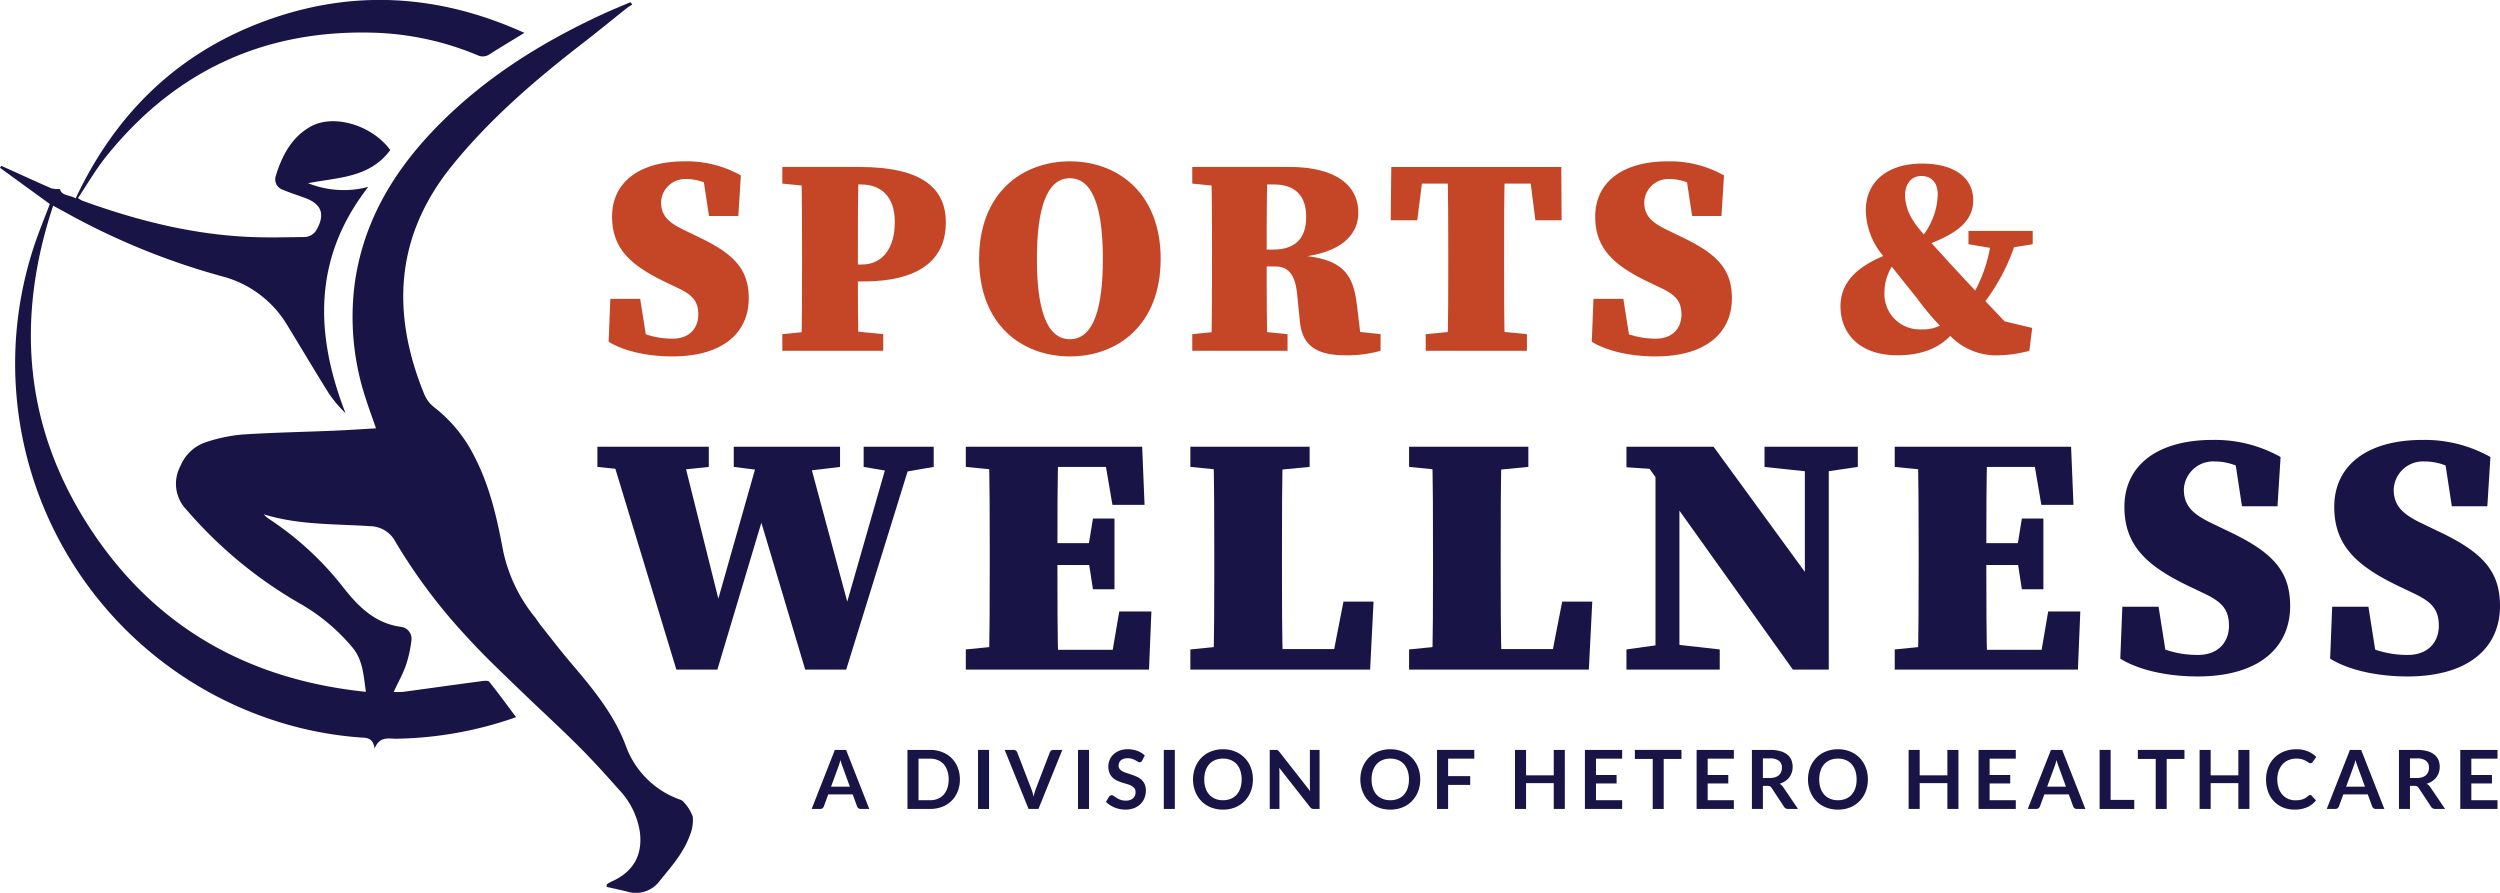 <svg id="sports-wellness" xmlns="http://www.w3.org/2000/svg" width="404.041" height="144.293" viewBox="0 0 404.041 144.293">
  <path id="Path_56" data-name="Path 56" d="M0,0-4.916-.83V-4.088H6.408V-.83L1.6,0ZM-19.278,0l-6.628-.83V-4.088H-8.728V-.83L-15.577,0Zm-2.154-4.088h7.126l7.512,27.895-3.922,8.119L-.387-4.088H3.425L-7.733,31.926h-6.628l-8.01-26.844,2.6-2.486-8.782,29.33h-6.629L-46.123-4.088h11.6l6.96,27.895-4.088,8.119ZM-39.936,0l-8.009-.83V-4.088h18.007V-.83L-37.782,0Z" transform="translate(144.494 76.292)" fill="#191446"/>
  <path id="Path_57" data-name="Path 57" d="M0,0,.829-5.082h3.48V6.352H.829L0,.994ZM10.274,9.941l-.387,9.391H-10.384v-3.2H8.064l-4.584,3.2,1.6-9.391ZM1.657,2.43H-10.385V-1.105H1.657Zm.718-19.112L6.96-13.424H-10.384v-3.258H8.783l.386,9.391H3.977ZM-15.853.441c0-5.689,0-11.433-.166-17.123H-4.75C-4.916-11.1-4.916-5.357-4.916.441V2.154c0,5.744,0,11.489.166,17.178H-16.019c.166-5.578.166-11.322.166-17.123Zm5.469,14.8v4.088h-9.335V16.074l8.34-.83Zm-9.335-28.668v-3.258h9.335v4.088h-.995Z" transform="translate(175.811 88.886)" fill="#191446"/>
  <path id="Path_58" data-name="Path 58" d="M0,0-.552,10.992H-20.271V7.678h17.9l-4.64,3.314L-4.86,0ZM-25.906-25.021h11.268C-14.8-19.443-14.8-13.7-14.8-7.9v2.541c0,4.916,0,10.66.165,16.349H-25.906c.166-5.578.166-11.322.166-15.521V-7.9c0-5.69,0-11.434-.166-17.123M-20.271,6.9v4.088h-9.335V7.734l8.34-.83Zm-9.335-28.668v-3.257h19.277v3.257l-8.562.83h-2.375Z" transform="translate(221.987 97.226)" fill="#191446"/>
  <path id="Path_59" data-name="Path 59" d="M0,0-.552,10.992H-20.271V7.678h17.9l-4.64,3.314L-4.86,0ZM-25.906-25.021h11.268C-14.8-19.443-14.8-13.7-14.8-7.9v2.541c0,4.916,0,10.66.165,16.349H-25.906c.166-5.578.166-11.322.166-15.521V-7.9c0-5.69,0-11.434-.166-17.123M-20.271,6.9v4.088h-9.335V7.734l8.34-.83Zm-9.335-28.668v-3.257h19.277v3.257l-8.562.83h-2.375Z" transform="translate(257.337 97.226)" fill="#191446"/>
  <path id="Path_60" data-name="Path 60" d="M0,0H3.866V36.014L0,32.148ZM-6.518,0H8.562V3.258l-5.634.83H1.216l-7.734-.83ZM-24.139,0l3.868,3.314v32.7h-3.868Zm-4.694,32.756,5.91-.83h1.768l7.4.83v3.258H-28.833Zm2.65-30.713L-23.089,3.7l-5.744-.387V0h14.085L3.866,25.52V36.014h-5.8Z" transform="translate(291.693 72.204)" fill="#191446"/>
  <path id="Path_61" data-name="Path 61" d="M0,0,.828-5.082h3.48V6.352H.828L0,.994ZM10.273,9.941l-.386,9.391H-10.385v-3.2H8.064l-4.585,3.2,1.6-9.391ZM1.656,2.43H-10.385V-1.105H1.656Zm.719-19.112,4.584,3.258H-10.385v-3.258H8.782l.387,9.391H3.977ZM-15.854.441c0-5.689,0-11.433-.166-17.123H-4.751C-4.917-11.1-4.917-5.357-4.917.441V2.154c0,5.744,0,11.489.166,17.178H-16.02c.166-5.578.166-11.322.166-17.123Zm5.469,14.8v4.088H-19.72V16.074l8.341-.83ZM-19.72-13.424v-3.258h9.335v4.088h-.994Z" transform="translate(325.939 88.886)" fill="#191446"/>
  <path id="Path_62" data-name="Path 62" d="M0,0C0-2.65-1.16-3.865-3.922-5.191l-2.43-1.161C-13.2-9.611-16.9-12.926-16.9-19.223c0-6.738,5.358-10.826,14.251-10.826A21.621,21.621,0,0,1,8.341-27.287l-.5,7.955H2.1L.829-27.674l4.806,1.492v2.762C2.6-25.354.5-26.568-2.319-26.568a4.729,4.729,0,0,0-4.972,4.529c0,2.707,1.547,4.033,4.529,5.469L0-15.244C6.96-11.932,9.888-8.947,9.888-3.2c0,6.517-4.806,11.379-14.969,11.379-4.144,0-9.06-.774-12.484-2.873l.332-8.4h5.854l1.437,9.115-4.53-1.271V2.1c3.535,1.656,5.966,2.6,9.446,2.6C-1.6,4.7,0,2.486,0,0" transform="translate(360.239 101.148)" fill="#191446"/>
  <path id="Path_63" data-name="Path 63" d="M0,0C0-2.65-1.16-3.865-3.922-5.191l-2.43-1.161C-13.2-9.611-16.9-12.926-16.9-19.223c0-6.738,5.358-10.826,14.251-10.826A21.621,21.621,0,0,1,8.341-27.287l-.5,7.955H2.1L.829-27.674l4.806,1.492v2.762C2.6-25.354.5-26.568-2.319-26.568a4.729,4.729,0,0,0-4.972,4.529c0,2.707,1.547,4.033,4.529,5.469L0-15.244C6.96-11.932,9.888-8.947,9.888-3.2c0,6.517-4.806,11.379-14.969,11.379-4.144,0-9.06-.774-12.484-2.873l.332-8.4h5.854l1.437,9.115-4.53-1.271V2.1c3.535,1.656,5.966,2.6,9.446,2.6C-1.6,4.7,0,2.486,0,0" transform="translate(394.153 101.148)" fill="#191446"/>
  <path id="Path_64" data-name="Path 64" d="M0,0C0-2.187-.957-3.189-3.235-4.282l-2-.957c-5.65-2.689-8.7-5.422-8.7-10.617,0-5.559,4.42-8.93,11.755-8.93A17.839,17.839,0,0,1,6.88-22.508l-.41,6.562H1.731L.684-22.827,4.647-21.6v2.278c-2.5-1.594-4.237-2.6-6.561-2.6a3.9,3.9,0,0,0-4.1,3.735c0,2.234,1.276,3.326,3.736,4.511L0-12.575C5.741-9.841,8.156-7.382,8.156-2.643c0,5.376-3.964,9.386-12.348,9.386-3.417,0-7.472-.638-10.3-2.369l.274-6.926h4.829L-8.2,4.966l-3.737-1.047V1.731C-9.021,3.1-7.017,3.873-4.146,3.873-1.321,3.873,0,2.05,0,0" transform="translate(112.855 50.859)" fill="#c54627"/>
  <path id="Path_65" data-name="Path 65" d="M0,0H-5.331V-2.734H-.182c3.417,0,5.33-2.734,5.33-6.834S3.007-15.674-.364-15.674H-5.331V-18.5H-.592C9.659-18.5,13.4-14.99,13.4-9.523,13.4-4.283,10.115,0,0,0M-9.841-4.375c0-4.692,0-9.432-.137-14.124H-.684C-.82-13.9-.82-9.158-.82-4.375V-1.6c0,3.372,0,8.112.136,12.8H-9.978c.137-4.6.137-9.341.137-14.124ZM-3.6,7.836l6.881.684v2.688H-13.031V8.52l6.88-.684Zm-9.431-23.647V-18.5h7.7v3.372h-.82Z" transform="translate(139.466 45.484)" fill="#c54627"/>
  <path id="Path_66" data-name="Path 66" d="M0,0C3.873,0,5.331-5.148,5.331-12.985c0-7.791-1.458-13.031-5.331-13.031s-5.331,5.24-5.331,13.031C-5.331-5.148-3.873,0,0,0M14.671-12.985C14.671-2.277,7.7,2.779,0,2.779S-14.671-2.277-14.671-12.985-7.654-28.75,0-28.75s14.671,5.058,14.671,15.765" transform="translate(172.911 54.823)" fill="#c54627"/>
  <path id="Path_67" data-name="Path 67" d="M0,0H5.24c4.374,0,5.376-2.643,5.376-5.285,0-3.6-1.959-5.24-5.285-5.24H-.091v-2.826H7.882c7.244,0,11.163,2.78,11.163,7.382,0,3.326-2.415,6.925-11.3,7.335v-.5c8.7.182,10.433,2.87,11.072,8.065l.819,6.834-4.646-2.916,7.654.82v2.688a19.82,19.82,0,0,1-5.65.73c-4.283,0-6.971-1.276-7.381-5.377L9.159,7.244C8.885,4.419,7.973,2.733,5.65,2.733H0ZM-4.6.773c0-4.692,0-9.431-.136-14.124H4.374C4.237-8.748,4.237-4.01,4.237.773V2.187c0,4.738,0,9.477.137,14.169H-4.738c.136-4.6.136-9.34.136-14.124ZM.729,12.984l6.88.684v2.688h-15.4V13.668l6.88-.684Zm-8.52-23.646v-2.689h7.7v3.372h-.82Z" transform="translate(200.481 40.335)" fill="#c54627"/>
  <path id="Path_68" data-name="Path 68" d="M0,0C0-4.692,0-9.432-.137-14.124H9.158C9.021-9.521,9.021-4.783,9.021,0V1.413c0,4.738,0,9.478.137,14.17H-.137C0,10.98,0,6.242,0,1.459ZM5.649,12.211l7.063.684v2.688H-3.646V12.9l6.881-.684ZM-7.7-11.436l3.782-2.688L-5.012-5.513H-9.3l.091-8.611H18.271l.045,8.611H14.079l-1.094-8.611,3.737,2.688Z" transform="translate(234.064 41.109)" fill="#c54627"/>
  <path id="Path_69" data-name="Path 69" d="M0,0C0-2.187-.957-3.189-3.235-4.282l-2-.957c-5.651-2.689-8.7-5.422-8.7-10.617,0-5.559,4.42-8.93,11.755-8.93A17.836,17.836,0,0,1,6.88-22.508l-.41,6.562H1.731L.684-22.827,4.647-21.6v2.278c-2.5-1.594-4.237-2.6-6.561-2.6a3.9,3.9,0,0,0-4.1,3.735c0,2.234,1.277,3.326,3.737,4.511L0-12.575C5.741-9.841,8.155-7.382,8.155-2.643c0,5.376-3.964,9.386-12.346,9.386-3.418,0-7.473-.638-10.3-2.369l.273-6.926h4.83L-8.2,4.966l-3.737-1.047V1.731C-9.021,3.1-7.017,3.873-4.146,3.873-1.321,3.873,0,2.05,0,0" transform="translate(271.748 50.859)" fill="#c54627"/>
  <path id="Path_70" data-name="Path 70" d="M0,0-4.6-.774V-2.916H5.786V-.774L1,0ZM-.911-1.549h4.1a32.7,32.7,0,0,1-6.47,11.755l-1.6-1.229A23.613,23.613,0,0,0-.911-1.549M-18.59.865a11.613,11.613,0,0,1-2.6-7.107c0-4.647,3.508-7.563,9.067-7.563,5.285,0,8.293,2.323,8.293,5.922,0,3.145-2.234,5.24-7.245,7.109l-1.322-.867A11.356,11.356,0,0,0-9.568-8.793c0-1.823-.911-3.008-2.643-3.008-1.641,0-2.643,1.322-2.643,3.145A7.951,7.951,0,0,0-13.4-4.374c.638,1,1.64,2.142,6.106,7.017,4.419,4.83,6.105,6.423,9.7,10.3l-3.735-1.867L5.7,12.758l-.456,3.69a20.167,20.167,0,0,1-4.875.73A10.372,10.372,0,0,1-6.88,14.672a43.669,43.669,0,0,1-6.1-6.789C-16.312,3.736-17.77,1.868-18.59.865m.41,6.2a5.7,5.7,0,0,0,5.969,5.923A6.087,6.087,0,0,0-7.655,11.3l1.23,1.321c-1.367,2.1-4.01,4.557-9.659,4.557-6.288,0-9.2-3.692-9.2-7.883,0-3.645,2.278-6.652,8.84-8.885l.637.957A8,8,0,0,0-18.18,7.062" transform="translate(322.736 40.243)" fill="#c54627"/>
  <path id="Path_71" data-name="Path 71" d="M0,0A25.258,25.258,0,0,1-5.194-10.748C-6.17-15.967-7.313-21.12-9.768-25.9a23.042,23.042,0,0,0-6.653-8.17,5.168,5.168,0,0,1-1.562-2.126c-5.334-13.106-4.68-25.484,4.5-36.842C-7.307-80.668.072-86.994,7.8-92.961c2.331-1.8,4.606-3.673,6.913-5.506.3-.238.631-.433.949-.648l-.275-.373c-1.434.614-2.882,1.195-4.3,1.846C.674-92.857-8.892-86.822-16.805-78.422c-6.441,6.837-10.973,14.687-12.348,24.13a41.92,41.92,0,0,0,1.818,19.1c.468,1.457,1,2.9,1.586,4.581-2.3.132-4.495.286-6.689.378-4.995.21-10,.3-14.982.627A25.782,25.782,0,0,0-53.155-28.4a6.758,6.758,0,0,0-4.207,3.887,6.041,6.041,0,0,0,1,7.082A70.268,70.268,0,0,0-37.753-2.123,31.187,31.187,0,0,1-29.65,4.7c1.763,2.031,1.877,4.549,2.262,7.275C-46.432,10-61.443,1.53-71.853-14.288-82.537-30.52-84.082-48.04-77.929-66.594c1.339.73,2.47,1.348,3.6,1.964a113.926,113.926,0,0,0,23.746,9.466,17.348,17.348,0,0,1,10.487,7.881c2.252,3.676,4.44,7.39,6.732,11.041a19.878,19.878,0,0,0,2.682,3.171C-35.663-45.878-35.931-58.185-27-69.631a15.489,15.489,0,0,1-9.733-.6c4.79-.939,9.969-.836,13.285-5.356-2.976-4.063-9.222-5.9-12.951-3.75-3.072,1.769-4.58,4.749-5.571,8a1.765,1.765,0,0,0,1.17,2.175c1.213.517,2.483.9,3.718,1.372,2.524.965,3.083,2.59,1.8,4.95a2.347,2.347,0,0,1-2.179,1.314c-2.775.033-5.554.109-8.325,0-9.486-.358-18.567-2.659-27.445-5.879a5.855,5.855,0,0,1-.693-.413c1.51-2.249,2.844-4.581,4.5-6.653,11.315-14.128,26.074-20.813,44.147-20.048a47.092,47.092,0,0,1,15.921,3.6,1.921,1.921,0,0,0,2-.173c1.76-1.128,3.562-2.192,5.589-3.431-13.885-6.286-27.833-7.109-41.958-1.91S-67.867-81.45-74.295-67.767c-.9-.6-2.23-.34-2.552-1.527a4.258,4.258,0,0,1-1.365-.105c-2.351-1.015-4.675-2.092-7.008-3.147-.368-.167-.739-.327-1.109-.49l-.192.317,8.055,5.858c-.811,2.137-1.692,4.264-2.431,6.438A60.635,60.635,0,0,0-43.351,16.22a58.854,58.854,0,0,0,15,3.129c1,.073,2.113-.049,2.374,1.793.821-2.061,2.283-1.565,3.563-1.588A61,61,0,0,0-3.117,16.072c-1.48-1.98-2.863-3.9-4.349-5.735-.2-.243-.928-.127-1.4-.065-4.182.559-8.36,1.147-12.542,1.712a13.076,13.076,0,0,1-1.487.007c.738-1.575,1.473-2.875,1.961-4.263a19.86,19.86,0,0,0,.889-3.941,1.946,1.946,0,0,0-1.731-2.323C-26.25.836-28.958-2.2-31.5-5.482A50.325,50.325,0,0,0-43.026-15.957a4.369,4.369,0,0,1-.874-.758c5.639,1.753,11.474,1.533,17.242,1.921a4.686,4.686,0,0,1,4.037,2.5A89.984,89.984,0,0,0-10.932,3.239C-8.16,6.29-5.155,9.1-2.2,11.958c3.043,2.939,6.171,5.79,9.164,8.778,2.265,2.263,4.419,4.641,6.541,7.04A12.676,12.676,0,0,1,16.9,34.689c.449,3.748-1.121,6.428-4.614,7.963a7.119,7.119,0,0,0-.734.428c-.016.138-.033.277-.049.415,1.114.254,2.233.489,3.341.767a4.789,4.789,0,0,0,5.31-1.808C22,40.2,23.932,38.016,24.942,35.239a6.367,6.367,0,0,0,.5-3.1,6.9,6.9,0,0,0-1.581-2.462c-.159-.212-.517-.283-.794-.4a14.375,14.375,0,0,1-8.447-8.591C12.694,15.552,9.245,11.413,5.746,7.3,4.037,5.3,2.441,3.193.787,1.124" transform="translate(86.521 99.836)" fill="#191446"/>
  <path id="Path_72" data-name="Path 72" d="M0,0H3.042L1.881-3.175q-.08-.21-.175-.5c-.064-.191-.126-.4-.188-.624-.062.225-.122.434-.182.627s-.117.363-.174.509ZM6.177,3.6H4.8a.6.6,0,0,1-.38-.116A.66.66,0,0,1,4.21,3.2L3.5,1.254H-.456L-1.168,3.2a.639.639,0,0,1-.208.278.589.589,0,0,1-.38.125H-3.135L.614-5.94H2.429Z" transform="translate(134.312 127.138)" fill="#191446"/>
  <path id="Path_73" data-name="Path 73" d="M0,0A4.377,4.377,0,0,0-.211-1.409a2.993,2.993,0,0,0-.6-1.057,2.584,2.584,0,0,0-.947-.663,3.278,3.278,0,0,0-1.257-.23H-4.871V3.359h1.855a3.259,3.259,0,0,0,1.257-.231,2.584,2.584,0,0,0,.947-.663,2.988,2.988,0,0,0,.6-1.056A4.377,4.377,0,0,0,0,0M1.815,0a5.165,5.165,0,0,1-.35,1.927A4.425,4.425,0,0,1,.482,3.438a4.416,4.416,0,0,1-1.525.984,5.361,5.361,0,0,1-1.973.349H-6.66V-4.772h3.644a5.321,5.321,0,0,1,1.973.353,4.472,4.472,0,0,1,1.525.983,4.393,4.393,0,0,1,.983,1.508A5.171,5.171,0,0,1,1.815,0" transform="translate(153.32 125.97)" fill="#191446"/>
  <path id="Path_74" data-name="Path 74" d="M302.559-324.082h-1.782v-9.544h1.782Z" transform="translate(-142.711 454.824)" fill="#191446"/>
  <path id="Path_75" data-name="Path 75" d="M0,0H1.432a.608.608,0,0,1,.377.112A.69.69,0,0,1,2.026.4L4.27,6.225q.112.282.215.623c.068.226.133.465.194.715a8.2,8.2,0,0,1,.377-1.338L7.293.4A.69.69,0,0,1,7.5.126.569.569,0,0,1,7.88,0H9.313L5.458,9.544h-1.6Z" transform="translate(162.375 121.197)" fill="#191446"/>
  <path id="Path_76" data-name="Path 76" d="M318.716-324.082h-1.782v-9.544h1.782Z" transform="translate(-142.711 454.824)" fill="#191446"/>
  <path id="Path_77" data-name="Path 77" d="M0,0A.478.478,0,0,1-.168.2.421.421,0,0,1-.4.264a.582.582,0,0,1-.3-.1q-.165-.1-.39-.227a3.189,3.189,0,0,0-.524-.228,2.215,2.215,0,0,0-.709-.1,2.1,2.1,0,0,0-.644.089,1.357,1.357,0,0,0-.462.247A1.006,1.006,0,0,0-3.7.32,1.258,1.258,0,0,0-3.8.805a.845.845,0,0,0,.188.561,1.564,1.564,0,0,0,.5.383,4.549,4.549,0,0,0,.706.283q.4.126.808.268a7.865,7.865,0,0,1,.808.33,2.792,2.792,0,0,1,.707.475,2.183,2.183,0,0,1,.5.7A2.446,2.446,0,0,1,.607,4.817,3.283,3.283,0,0,1,.386,6.029a2.8,2.8,0,0,1-.647.984A3.033,3.033,0,0,1-1.3,7.672a3.819,3.819,0,0,1-1.406.241,4.491,4.491,0,0,1-.9-.089,4.72,4.72,0,0,1-.848-.254,4.436,4.436,0,0,1-.759-.4,3.671,3.671,0,0,1-.63-.515l.515-.851a.639.639,0,0,1,.175-.156.432.432,0,0,1,.227-.062.625.625,0,0,1,.357.136c.128.089.278.19.452.3a3.444,3.444,0,0,0,.614.3,2.376,2.376,0,0,0,.848.135A1.735,1.735,0,0,0-1.479,6.1a1.292,1.292,0,0,0,.417-1.034.958.958,0,0,0-.188-.613,1.52,1.52,0,0,0-.5-.4,3.658,3.658,0,0,0-.706-.275c-.264-.074-.533-.156-.805-.244a6.887,6.887,0,0,1-.805-.316,2.6,2.6,0,0,1-.707-.482A2.185,2.185,0,0,1-5.27,2,2.818,2.818,0,0,1-5.458.9,2.594,2.594,0,0,1-5.25-.119,2.6,2.6,0,0,1-4.643-1a3,3,0,0,1,.98-.613,3.55,3.55,0,0,1,1.327-.232,4.426,4.426,0,0,1,1.557.265A3.536,3.536,0,0,1,.436-.839Z" transform="translate(184.584 122.934)" fill="#191446"/>
  <path id="Path_78" data-name="Path 78" d="M332.582-324.082H330.8v-9.544h1.782Z" transform="translate(-142.711 454.824)" fill="#191446"/>
  <path id="Path_79" data-name="Path 79" d="M0,0A4.435,4.435,0,0,0-.208-1.409a2.993,2.993,0,0,0-.6-1.06,2.6,2.6,0,0,0-.947-.667,3.283,3.283,0,0,0-1.258-.23,3.31,3.31,0,0,0-1.261.23,2.613,2.613,0,0,0-.953.667,2.991,2.991,0,0,0-.6,1.06A4.377,4.377,0,0,0-6.039,0a4.377,4.377,0,0,0,.211,1.409,2.964,2.964,0,0,0,.6,1.056,2.615,2.615,0,0,0,.953.663,3.291,3.291,0,0,0,1.261.231,3.264,3.264,0,0,0,1.258-.231,2.6,2.6,0,0,0,.947-.663,2.966,2.966,0,0,0,.6-1.056A4.435,4.435,0,0,0,0,0M1.821,0a5.288,5.288,0,0,1-.349,1.943A4.6,4.6,0,0,1,.488,3.491a4.434,4.434,0,0,1-1.525,1.02,5.14,5.14,0,0,1-1.973.366,5.17,5.17,0,0,1-1.976-.366,4.472,4.472,0,0,1-1.532-1.02A4.571,4.571,0,0,1-7.5,1.943,5.267,5.267,0,0,1-7.854,0,5.273,5.273,0,0,1-7.5-1.944a4.59,4.59,0,0,1,.986-1.548,4.472,4.472,0,0,1,1.532-1.02A5.17,5.17,0,0,1-3.01-4.878a5.085,5.085,0,0,1,1.973.37A4.491,4.491,0,0,1,.488-3.488a4.569,4.569,0,0,1,.984,1.544A5.293,5.293,0,0,1,1.821,0" transform="translate(200.669 125.97)" fill="#191446"/>
  <path id="Path_80" data-name="Path 80" d="M0,0A.5.5,0,0,1,.142.04.5.5,0,0,1,.264.126,1.3,1.3,0,0,1,.4.274L5.405,6.656c-.017-.153-.03-.3-.036-.452s-.011-.284-.011-.412V-.01H6.923V9.534H6.006a.8.8,0,0,1-.35-.066.768.768,0,0,1-.27-.238L.4,2.875c.013.141.023.28.03.419s.01.265.01.38v5.86H-1.129V-.01H-.2A1.778,1.778,0,0,1,0,0" transform="translate(206.339 121.207)" fill="#191446"/>
  <path id="Path_81" data-name="Path 81" d="M0,0A4.435,4.435,0,0,0-.208-1.409a2.978,2.978,0,0,0-.6-1.06,2.59,2.59,0,0,0-.947-.667,3.28,3.28,0,0,0-1.258-.23,3.31,3.31,0,0,0-1.261.23,2.613,2.613,0,0,0-.953.667,3.006,3.006,0,0,0-.6,1.06A4.377,4.377,0,0,0-6.039,0a4.377,4.377,0,0,0,.211,1.409,2.979,2.979,0,0,0,.6,1.056,2.615,2.615,0,0,0,.953.663,3.291,3.291,0,0,0,1.261.231,3.261,3.261,0,0,0,1.258-.231,2.592,2.592,0,0,0,.947-.663,2.951,2.951,0,0,0,.6-1.056A4.435,4.435,0,0,0,0,0M1.822,0a5.288,5.288,0,0,1-.35,1.943A4.581,4.581,0,0,1,.488,3.491a4.439,4.439,0,0,1-1.524,1.02,5.148,5.148,0,0,1-1.974.366,5.17,5.17,0,0,1-1.976-.366,4.482,4.482,0,0,1-1.532-1.02A4.571,4.571,0,0,1-7.5,1.943,5.288,5.288,0,0,1-7.854,0,5.293,5.293,0,0,1-7.5-1.944a4.59,4.59,0,0,1,.986-1.548,4.482,4.482,0,0,1,1.532-1.02A5.17,5.17,0,0,1-3.01-4.878a5.093,5.093,0,0,1,1.974.37A4.5,4.5,0,0,1,.488-3.488a4.554,4.554,0,0,1,.984,1.544A5.293,5.293,0,0,1,1.822,0" transform="translate(227.709 125.97)" fill="#191446"/>
  <path id="Path_82" data-name="Path 82" d="M0,0V1.413H-4.23V4.237H-.659V5.656H-4.23V9.544H-6.019V0Z" transform="translate(238.268 121.197)" fill="#191446"/>
  <path id="Path_83" data-name="Path 83" d="M0,0H-1.789V-4.171H-6.264V0H-8.052V-9.544h1.788v4.106h4.475V-9.544H0Z" transform="translate(252.901 130.741)" fill="#191446"/>
  <path id="Path_84" data-name="Path 84" d="M0,0V1.413H-4.23V4.06H-.9V5.426H-4.23v2.7H0V9.544H-6.019V0Z" transform="translate(262.168 121.197)" fill="#191446"/>
  <path id="Path_85" data-name="Path 85" d="M0,0V1.459H-2.871V9.544H-4.646V1.459H-7.531V0Z" transform="translate(271.752 121.197)" fill="#191446"/>
  <path id="Path_86" data-name="Path 86" d="M0,0V1.413H-4.23V4.06H-.9V5.426H-4.23v2.7H0V9.544H-6.019V0Z" transform="translate(280.219 121.197)" fill="#191446"/>
  <path id="Path_87" data-name="Path 87" d="M0,0H1.108a2.761,2.761,0,0,0,.874-.125A1.694,1.694,0,0,0,2.6-.472,1.392,1.392,0,0,0,2.956-1a1.823,1.823,0,0,0,.119-.667A1.353,1.353,0,0,0,2.6-2.778a2.29,2.29,0,0,0-1.462-.39H0ZM0,1.274V5H-1.775V-4.541h2.91a6.087,6.087,0,0,1,1.673.2,3.2,3.2,0,0,1,1.141.565,2.175,2.175,0,0,1,.655.868,2.924,2.924,0,0,1,.207,1.112,2.873,2.873,0,0,1-.142.911A2.673,2.673,0,0,1,4.26-.1,2.794,2.794,0,0,1,3.6.509a3.48,3.48,0,0,1-.894.422,1.754,1.754,0,0,1,.58.548L5.676,5h-1.6a.761.761,0,0,1-.392-.093.784.784,0,0,1-.274-.264L1.4,1.591a.706.706,0,0,0-.247-.244.86.86,0,0,0-.4-.073Z" transform="translate(284.912 125.738)" fill="#191446"/>
  <path id="Path_88" data-name="Path 88" d="M0,0A4.435,4.435,0,0,0-.208-1.409a2.978,2.978,0,0,0-.6-1.06,2.582,2.582,0,0,0-.947-.667,3.28,3.28,0,0,0-1.258-.23,3.3,3.3,0,0,0-1.26.23,2.616,2.616,0,0,0-.954.667,2.989,2.989,0,0,0-.6,1.06A4.35,4.35,0,0,0-6.039,0a4.35,4.35,0,0,0,.212,1.409,2.962,2.962,0,0,0,.6,1.056,2.619,2.619,0,0,0,.954.663,3.282,3.282,0,0,0,1.26.231,3.261,3.261,0,0,0,1.258-.231,2.584,2.584,0,0,0,.947-.663,2.951,2.951,0,0,0,.6-1.056A4.435,4.435,0,0,0,0,0M1.822,0a5.288,5.288,0,0,1-.35,1.943A4.581,4.581,0,0,1,.488,3.491a4.439,4.439,0,0,1-1.524,1.02,5.148,5.148,0,0,1-1.974.366,5.17,5.17,0,0,1-1.976-.366,4.482,4.482,0,0,1-1.532-1.02A4.586,4.586,0,0,1-7.5,1.943,5.288,5.288,0,0,1-7.854,0,5.293,5.293,0,0,1-7.5-1.944a4.606,4.606,0,0,1,.986-1.548,4.482,4.482,0,0,1,1.532-1.02A5.17,5.17,0,0,1-3.01-4.878a5.093,5.093,0,0,1,1.974.37A4.5,4.5,0,0,1,.488-3.488a4.554,4.554,0,0,1,.984,1.544A5.293,5.293,0,0,1,1.822,0" transform="translate(300.058 125.97)" fill="#191446"/>
  <path id="Path_89" data-name="Path 89" d="M0,0H-1.789V-4.171H-6.264V0H-8.052V-9.544h1.788v4.106h4.475V-9.544H0Z" transform="translate(316.518 130.741)" fill="#191446"/>
  <path id="Path_90" data-name="Path 90" d="M0,0V1.413H-4.23V4.06H-.9V5.426H-4.23v2.7H0V9.544H-6.019V0Z" transform="translate(325.785 121.197)" fill="#191446"/>
  <path id="Path_91" data-name="Path 91" d="M0,0H3.042L1.881-3.175q-.08-.21-.175-.5T1.518-4.3c-.062.225-.122.434-.182.627s-.117.363-.175.509ZM6.178,3.6H4.8a.6.6,0,0,1-.38-.116A.658.658,0,0,1,4.211,3.2L3.5,1.254H-.456L-1.168,3.2a.639.639,0,0,1-.208.278.587.587,0,0,1-.38.125H-3.135L.613-5.94H2.429Z" transform="translate(330.854 127.138)" fill="#191446"/>
  <path id="Path_92" data-name="Path 92" d="M0,0H3.821V1.465h-5.6V-8.079H0Z" transform="translate(341.11 129.276)" fill="#191446"/>
  <path id="Path_93" data-name="Path 93" d="M0,0V1.459H-2.871V9.544H-4.646V1.459H-7.531V0Z" transform="translate(353.044 121.197)" fill="#191446"/>
  <path id="Path_94" data-name="Path 94" d="M0,0H-1.789V-4.171H-6.264V0H-8.052V-9.544h1.788v4.106h4.475V-9.544H0Z" transform="translate(363.544 130.741)" fill="#191446"/>
  <path id="Path_95" data-name="Path 95" d="M0,0A.333.333,0,0,1,.25.112l.7.759a3.838,3.838,0,0,1-1.429,1.1,4.926,4.926,0,0,1-2.036.382,4.813,4.813,0,0,1-1.911-.363A4.185,4.185,0,0,1-5.874.983,4.4,4.4,0,0,1-6.8-.561a5.777,5.777,0,0,1-.32-1.96,5.288,5.288,0,0,1,.356-1.97,4.522,4.522,0,0,1,1-1.541A4.536,4.536,0,0,1-4.208-7.038a5.319,5.319,0,0,1,1.99-.36A4.714,4.714,0,0,1-.36-7.059,4.361,4.361,0,0,1,1-6.157l-.594.825a.56.56,0,0,1-.136.139.383.383,0,0,1-.227.058.52.52,0,0,1-.311-.118,3.865,3.865,0,0,0-.4-.258,3.358,3.358,0,0,0-.617-.257,3.154,3.154,0,0,0-.947-.119,3.183,3.183,0,0,0-1.238.235,2.732,2.732,0,0,0-.969.67,3.042,3.042,0,0,0-.634,1.059,4.035,4.035,0,0,0-.228,1.4,4.15,4.15,0,0,0,.228,1.432A3.134,3.134,0,0,0-4.455-.032a2.616,2.616,0,0,0,.917.656A2.846,2.846,0,0,0-2.4.852a4.843,4.843,0,0,0,.656-.04A2.785,2.785,0,0,0-1.205.687,2.422,2.422,0,0,0-.736.466,2.867,2.867,0,0,0-.3.133a.619.619,0,0,1,.139-.1A.354.354,0,0,1,0,0" transform="translate(373.352 128.49)" fill="#191446"/>
  <path id="Path_96" data-name="Path 96" d="M0,0H3.042L1.881-3.175q-.08-.21-.175-.5T1.518-4.3c-.062.225-.122.434-.182.627s-.117.363-.175.509ZM6.178,3.6H4.8a.6.6,0,0,1-.38-.116A.658.658,0,0,1,4.211,3.2L3.5,1.254H-.456L-1.168,3.2a.639.639,0,0,1-.208.278.587.587,0,0,1-.38.125H-3.135L.613-5.94H2.429Z" transform="translate(379.173 127.138)" fill="#191446"/>
  <path id="Path_97" data-name="Path 97" d="M0,0H1.108a2.761,2.761,0,0,0,.874-.125A1.694,1.694,0,0,0,2.6-.472,1.392,1.392,0,0,0,2.956-1a1.823,1.823,0,0,0,.119-.667A1.353,1.353,0,0,0,2.6-2.778a2.29,2.29,0,0,0-1.462-.39H0ZM0,1.274V5H-1.775V-4.541h2.91a6.087,6.087,0,0,1,1.673.2,3.2,3.2,0,0,1,1.141.565,2.175,2.175,0,0,1,.655.868,2.924,2.924,0,0,1,.207,1.112,2.873,2.873,0,0,1-.142.911A2.673,2.673,0,0,1,4.26-.1,2.794,2.794,0,0,1,3.6.509a3.48,3.48,0,0,1-.894.422,1.754,1.754,0,0,1,.58.548L5.676,5h-1.6a.761.761,0,0,1-.392-.093.784.784,0,0,1-.274-.264L1.4,1.591a.706.706,0,0,0-.247-.244.86.86,0,0,0-.4-.073Z" transform="translate(389.489 125.738)" fill="#191446"/>
  <path id="Path_98" data-name="Path 98" d="M0,0V1.413H-4.23V4.06H-.9V5.426H-4.23v2.7H0V9.544H-6.019V0Z" transform="translate(403.639 121.197)" fill="#191446"/>
</svg>
